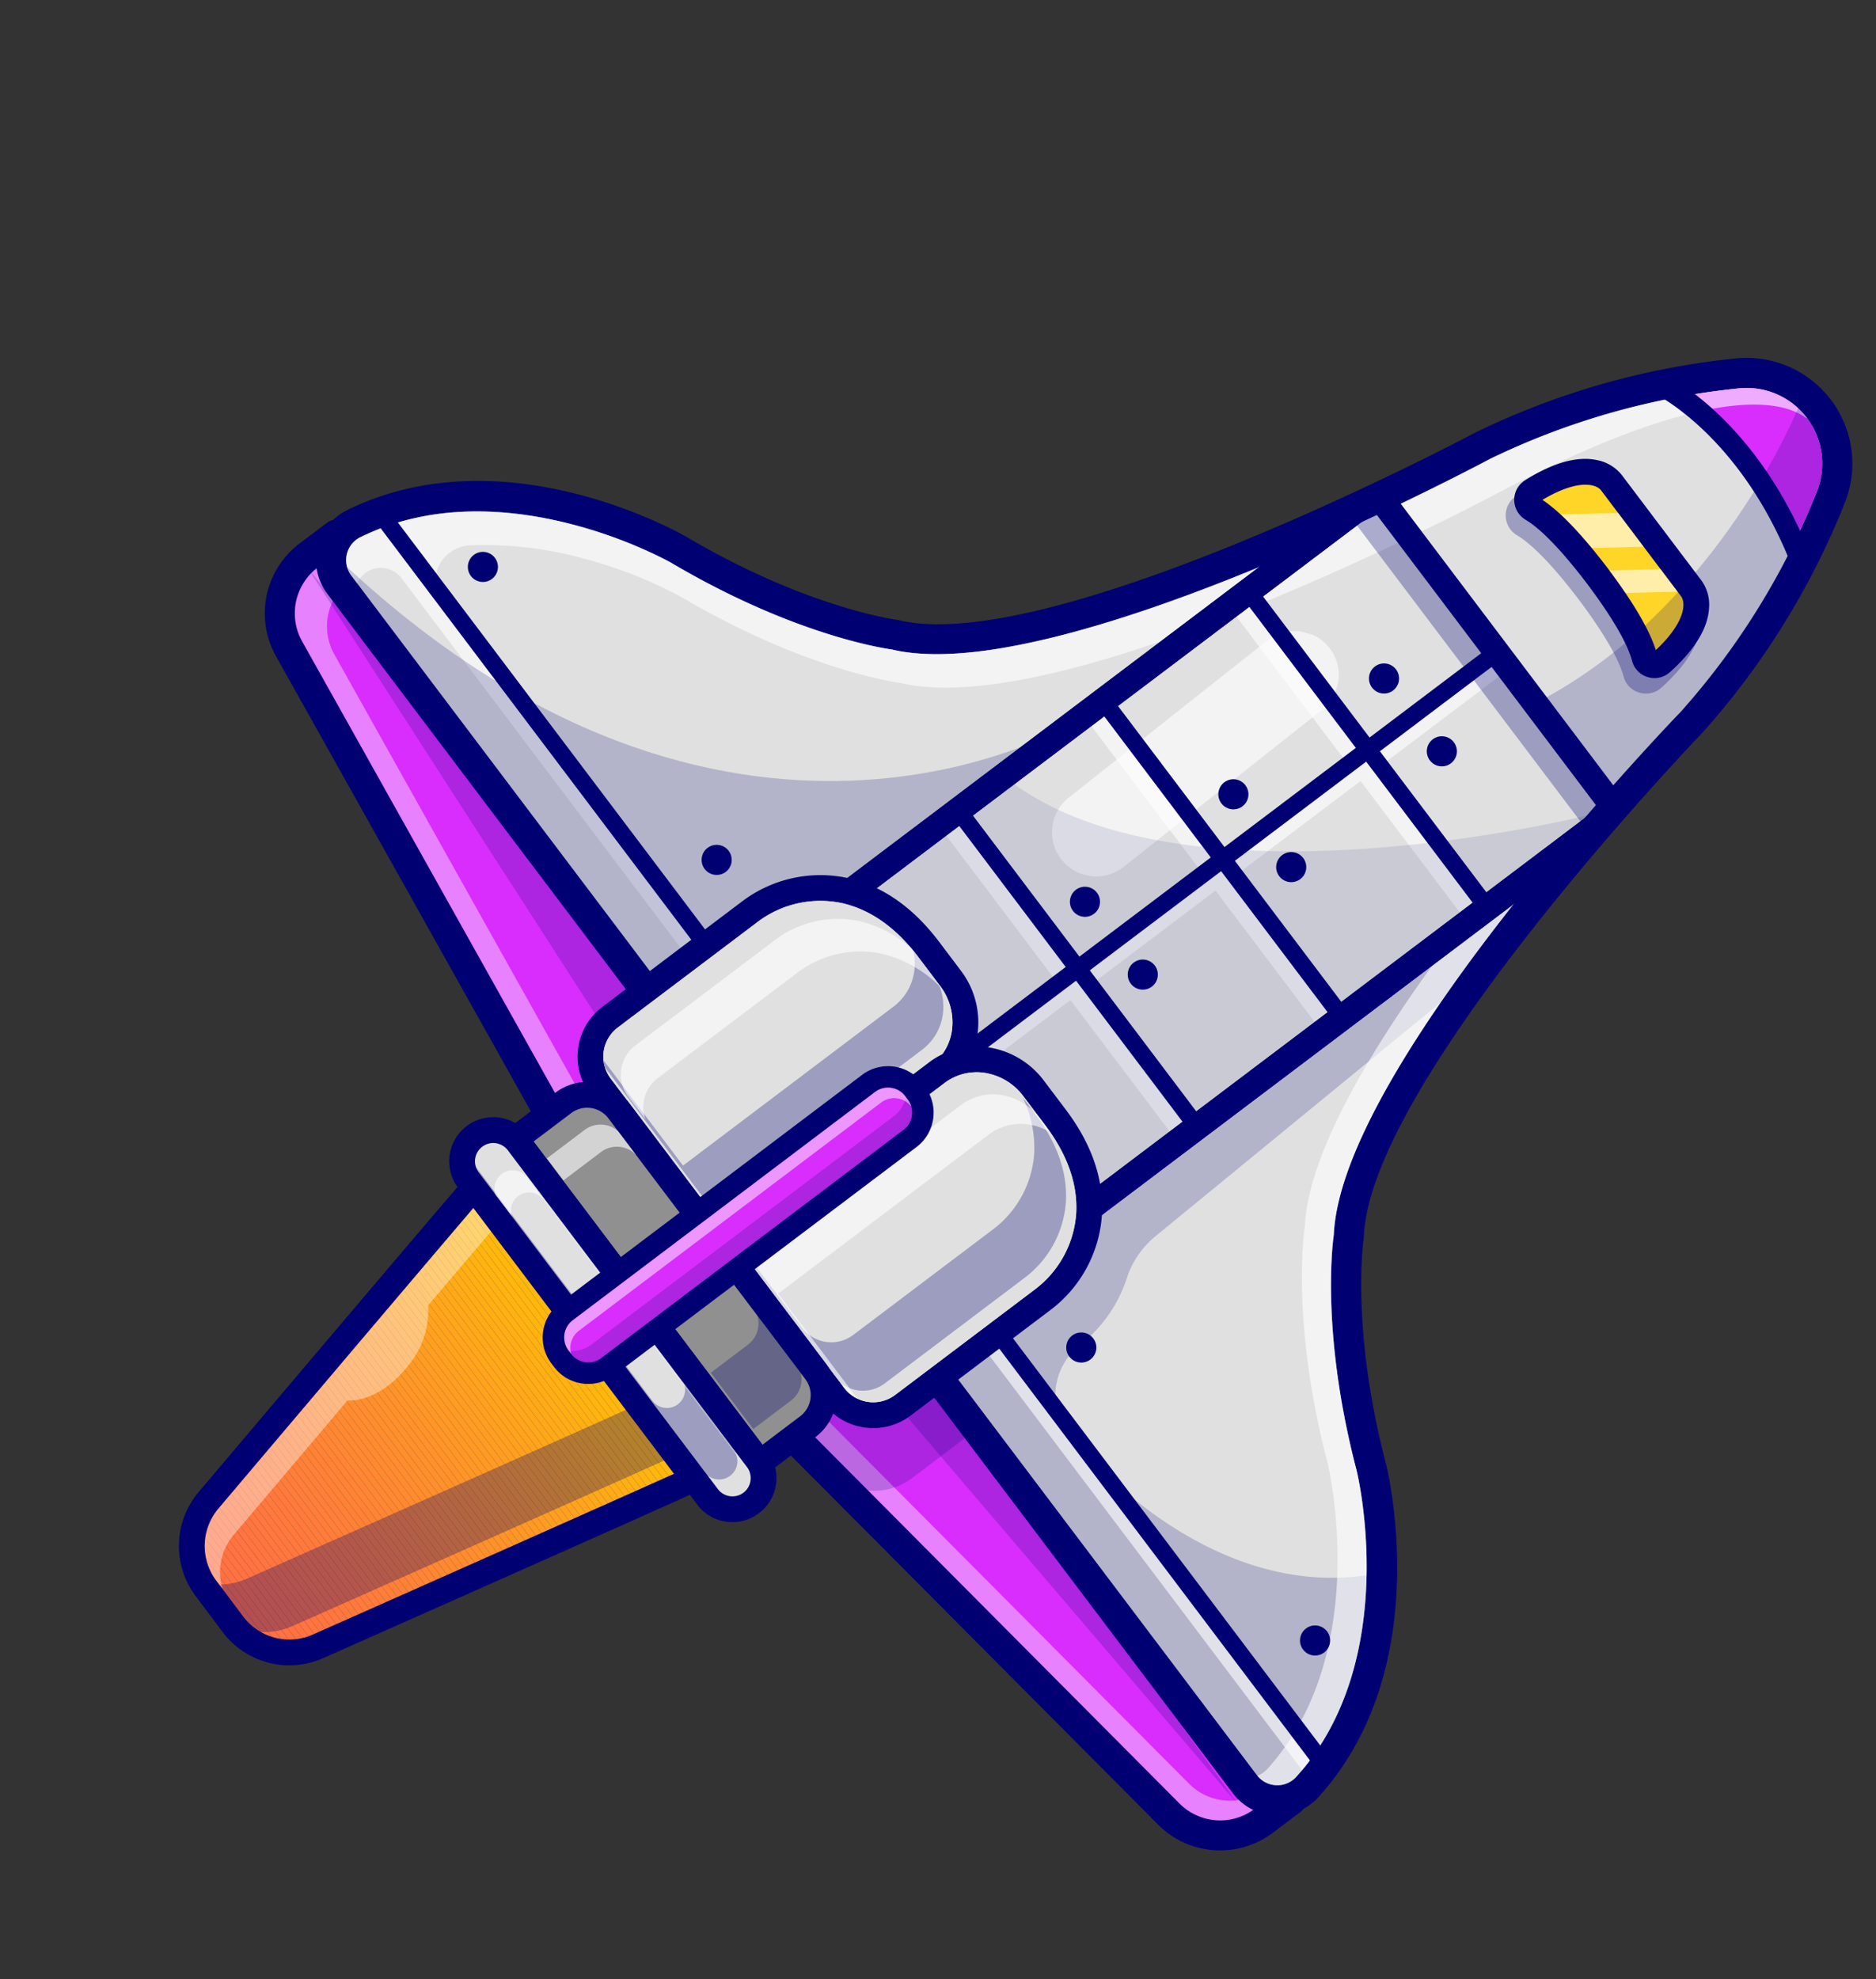 <svg xmlns="http://www.w3.org/2000/svg" xmlns:xlink="http://www.w3.org/1999/xlink" viewBox="0 0 245.609 259.072"><rect x="0" y="0" width="245.609" height="259.072" fill="#333333" stroke="none"/><defs><clipPath id="clip-path"><rect id="Rectangle_654" data-name="Rectangle 654" width="196.516" height="215.555" fill="none"/></clipPath><clipPath id="clip-path-2"><path id="Path_2269" data-name="Path 2269" d="M189.8,1275.357a9.3,9.3,0,0,0,2.666,11.273l4.55,3.574a9.3,9.3,0,0,0,11.584-.079c13.076-10.565,43.9-35.481,44.187-35.851l-19.638-14.753-18.984-15.585c-.291.37-17.2,36.215-24.366,51.421" transform="translate(-188.915 -1223.936)" fill="none"/></clipPath><clipPath id="clip-path-3"><rect id="Rectangle_645" data-name="Rectangle 645" width="196.515" height="215.555" fill="none"/></clipPath><clipPath id="clip-path-4"><rect id="Rectangle_617" data-name="Rectangle 617" width="0.063" height="0.128" fill="none"/></clipPath><clipPath id="clip-path-5"><rect id="Rectangle_618" data-name="Rectangle 618" width="0.037" height="0.073" fill="none"/></clipPath><clipPath id="clip-path-6"><rect id="Rectangle_619" data-name="Rectangle 619" width="57.063" height="67.528" fill="none"/></clipPath><clipPath id="clip-path-7"><rect id="Rectangle_620" data-name="Rectangle 620" width="0.014" height="0.026" fill="none"/></clipPath><clipPath id="clip-path-8"><rect id="Rectangle_621" data-name="Rectangle 621" width="59.481" height="59.537" fill="none"/></clipPath><clipPath id="clip-path-9"><rect id="Rectangle_622" data-name="Rectangle 622" width="66.134" height="75.73" fill="none"/></clipPath><clipPath id="clip-path-10"><rect id="Rectangle_623" data-name="Rectangle 623" width="88.38" height="47.947" fill="none"/></clipPath><clipPath id="clip-path-11"><rect id="Rectangle_624" data-name="Rectangle 624" width="107.424" height="127.464" fill="none"/></clipPath><clipPath id="clip-path-12"><rect id="Rectangle_625" data-name="Rectangle 625" width="55.801" height="44.489" fill="none"/></clipPath><clipPath id="clip-path-13"><rect id="Rectangle_626" data-name="Rectangle 626" width="21.698" height="120.611" fill="none"/></clipPath><clipPath id="clip-path-14"><rect id="Rectangle_627" data-name="Rectangle 627" width="31.29" height="38.095" fill="none"/></clipPath><clipPath id="clip-path-15"><rect id="Rectangle_628" data-name="Rectangle 628" width="71.313" height="72.497" fill="none"/></clipPath><clipPath id="clip-path-16"><rect id="Rectangle_629" data-name="Rectangle 629" width="180.008" height="108.572" fill="none"/></clipPath><clipPath id="clip-path-17"><rect id="Rectangle_630" data-name="Rectangle 630" width="41.403" height="39.441" fill="none"/></clipPath><clipPath id="clip-path-18"><rect id="Rectangle_631" data-name="Rectangle 631" width="0.576" height="0.541" fill="none"/></clipPath><clipPath id="clip-path-19"><rect id="Rectangle_632" data-name="Rectangle 632" width="37.865" height="32.324" fill="none"/></clipPath><clipPath id="clip-path-20"><rect id="Rectangle_633" data-name="Rectangle 633" width="40.864" height="42.651" fill="none"/></clipPath><clipPath id="clip-path-21"><rect id="Rectangle_634" data-name="Rectangle 634" width="33.449" height="43.325" fill="none"/></clipPath><clipPath id="clip-path-22"><rect id="Rectangle_635" data-name="Rectangle 635" width="12.226" height="14.496" fill="none"/></clipPath><clipPath id="clip-path-23"><rect id="Rectangle_636" data-name="Rectangle 636" width="11.129" height="8.427" fill="none"/></clipPath><clipPath id="clip-path-24"><rect id="Rectangle_637" data-name="Rectangle 637" width="43.096" height="31.332" fill="none"/></clipPath><clipPath id="clip-path-25"><rect id="Rectangle_638" data-name="Rectangle 638" width="42.022" height="30.296" fill="none"/></clipPath><clipPath id="clip-path-26"><rect id="Rectangle_639" data-name="Rectangle 639" width="38.806" height="47.712" fill="none"/></clipPath><clipPath id="clip-path-27"><rect id="Rectangle_640" data-name="Rectangle 640" width="36.157" height="44.509" fill="none"/></clipPath><clipPath id="clip-path-28"><rect id="Rectangle_641" data-name="Rectangle 641" width="28.553" height="25.726" fill="none"/></clipPath><clipPath id="clip-path-29"><rect id="Rectangle_642" data-name="Rectangle 642" width="42.816" height="34.12" fill="none"/></clipPath><clipPath id="clip-path-30"><rect id="Rectangle_643" data-name="Rectangle 643" width="98.45" height="47.982" fill="none"/></clipPath><clipPath id="clip-path-31"><rect id="Rectangle_644" data-name="Rectangle 644" width="91.583" height="66.932" fill="none"/></clipPath><clipPath id="clip-path-32"><path id="Path_2343" data-name="Path 2343" d="M1328.9,187.05c2.651.883,6.211,3.047,10.594,6.44,4.368,3.428,7.335,6.352,8.84,8.709,2.878-4.652,2.176-7.034,1.353-7.678a.632.632,0,0,1-.13-.095l-13.417-10.459a.6.6,0,0,1-.123-.1,1.926,1.926,0,0,0-1.185-.337c-1.253,0-3.268.777-5.93,3.522" transform="translate(-1328.899 -183.528)" fill="none"/></clipPath><clipPath id="clip-path-33"><rect id="Rectangle_647" data-name="Rectangle 647" width="27.175" height="11.973" fill="none"/></clipPath><clipPath id="clip-path-34"><rect id="Rectangle_649" data-name="Rectangle 649" width="26.749" height="10.534" fill="none"/></clipPath><clipPath id="clip-path-36"><rect id="Rectangle_650" data-name="Rectangle 650" width="30.381" height="54.873" fill="none"/></clipPath><clipPath id="clip-path-37"><rect id="Rectangle_651" data-name="Rectangle 651" width="55.925" height="47.075" fill="none"/></clipPath><clipPath id="clip-path-38"><rect id="Rectangle_652" data-name="Rectangle 652" width="55.946" height="42.632" fill="none"/></clipPath></defs><g id="Group_295" data-name="Group 295" transform="matrix(0.966, 0.259, -0.259, 0.966, 55.79, 0)"><g id="Group_294" data-name="Group 294" transform="translate(0 0)" clip-path="url(#clip-path)"><g id="Group_188" data-name="Group 188" transform="translate(22.473 145.598)"><g id="Group_187" data-name="Group 187" clip-path="url(#clip-path-2)"><path id="Path_2233" data-name="Path 2233" d="M180.847,1721.15l12.472,9.8H180.847Z" transform="translate(-181.807 -1662.002)" fill="#ff7043"/><path id="Path_2234" data-name="Path 2234" d="M180.847,1712.874l13.726,10.782h-1.253l-12.472-9.8Z" transform="translate(-181.807 -1654.711)" fill="#ff7043"/><path id="Path_2235" data-name="Path 2235" d="M180.847,1704.6l14.979,11.766h-1.253l-13.726-10.781Z" transform="translate(-181.807 -1647.42)" fill="#ff7043"/><path id="Path_2236" data-name="Path 2236" d="M180.847,1696.324l16.232,12.75h-1.253l-14.979-11.766Z" transform="translate(-181.807 -1640.129)" fill="#ff7043"/><path id="Path_2237" data-name="Path 2237" d="M180.847,1688.048l17.485,13.735h-1.253l-16.232-12.75Z" transform="translate(-181.807 -1632.838)" fill="#ff7142"/><path id="Path_2238" data-name="Path 2238" d="M180.847,1679.773l18.738,14.719h-1.253l-17.485-13.735Z" transform="translate(-181.807 -1625.547)" fill="#ff7142"/><path id="Path_2239" data-name="Path 2239" d="M180.847,1671.5l19.992,15.7h-1.253l-18.738-14.719Z" transform="translate(-181.807 -1618.256)" fill="#ff7242"/><path id="Path_2240" data-name="Path 2240" d="M180.847,1663.222l21.245,16.688h-1.253l-19.992-15.7Z" transform="translate(-181.807 -1610.965)" fill="#ff7242"/><path id="Path_2241" data-name="Path 2241" d="M180.847,1654.947l22.5,17.672h-1.253l-21.245-16.688Z" transform="translate(-181.807 -1603.674)" fill="#ff7241"/><path id="Path_2242" data-name="Path 2242" d="M180.847,1646.671l23.751,18.657h-1.253l-22.5-17.673Z" transform="translate(-181.807 -1596.383)" fill="#ff7341"/><path id="Path_2243" data-name="Path 2243" d="M180.847,1638.4l25,19.641H204.6l-23.751-18.657Z" transform="translate(-181.807 -1589.092)" fill="#ff7440"/><path id="Path_2244" data-name="Path 2244" d="M180.847,1630.12l26.258,20.626h-1.253l-25-19.641Z" transform="translate(-181.807 -1581.801)" fill="#ff7440"/><path id="Path_2245" data-name="Path 2245" d="M180.847,1621.845l27.511,21.61H207.1l-26.258-20.626Z" transform="translate(-181.807 -1574.51)" fill="#ff7540"/><path id="Path_2246" data-name="Path 2246" d="M180.847,1613.57l28.764,22.595h-1.253l-27.511-21.61Z" transform="translate(-181.807 -1567.219)" fill="#ff753f"/><path id="Path_2247" data-name="Path 2247" d="M180.847,1605.294l30.018,23.579h-1.253l-28.764-22.595Z" transform="translate(-181.807 -1559.928)" fill="#ff763f"/><path id="Path_2248" data-name="Path 2248" d="M180.847,1597.019l31.271,24.564h-1.253L180.847,1598Z" transform="translate(-181.807 -1552.637)" fill="#ff773e"/><path id="Path_2249" data-name="Path 2249" d="M180.847,1588.744l32.524,25.548h-1.253l-31.271-24.564Z" transform="translate(-181.807 -1545.346)" fill="#ff773e"/><path id="Path_2250" data-name="Path 2250" d="M180.847,1580.468,214.624,1607h-1.253l-32.524-25.548Z" transform="translate(-181.807 -1538.056)" fill="#ff783d"/><path id="Path_2251" data-name="Path 2251" d="M180.847,1572.193l35.03,27.517h-1.253l-33.777-26.532Z" transform="translate(-181.807 -1530.765)" fill="#ff793d"/><path id="Path_2252" data-name="Path 2252" d="M180.847,1563.917l36.284,28.5h-1.253l-35.03-27.517Z" transform="translate(-181.807 -1523.474)" fill="#ff793c"/><path id="Path_2253" data-name="Path 2253" d="M180.847,1555.642l37.188,29.212-.215.274h-.689l-36.284-28.5Z" transform="translate(-181.807 -1516.183)" fill="#ff7a3b"/><path id="Path_2254" data-name="Path 2254" d="M180.847,1547.367l37.666,29.587-.478.609-37.188-29.212Z" transform="translate(-181.807 -1508.892)" fill="#ff7b3b"/><path id="Path_2255" data-name="Path 2255" d="M180.847,1539.091l38.144,29.963-.478.609-37.666-29.587Z" transform="translate(-181.807 -1501.601)" fill="#ff7c3a"/><path id="Path_2256" data-name="Path 2256" d="M180.847,1530.816l38.623,30.339-.478.609L180.847,1531.8Z" transform="translate(-181.807 -1494.31)" fill="#ff7d3a"/><path id="Path_2257" data-name="Path 2257" d="M180.847,1522.541l39.1,30.714-.478.609-38.623-30.339Z" transform="translate(-181.807 -1487.019)" fill="#ff7e39"/><path id="Path_2258" data-name="Path 2258" d="M180.847,1514.265l39.579,31.09-.478.609-39.1-30.714Z" transform="translate(-181.807 -1479.728)" fill="#ff7e38"/><path id="Path_2259" data-name="Path 2259" d="M180.847,1505.99l40.057,31.465-.478.609-39.579-31.09Z" transform="translate(-181.807 -1472.437)" fill="#ff7f38"/><path id="Path_2260" data-name="Path 2260" d="M180.847,1497.714l40.535,31.841-.478.609L180.847,1498.7Z" transform="translate(-181.807 -1465.146)" fill="#ff8037"/><path id="Path_2261" data-name="Path 2261" d="M180.847,1489.439l41.014,32.217-.478.609-40.535-31.841Z" transform="translate(-181.807 -1457.855)" fill="#ff8136"/><path id="Path_2262" data-name="Path 2262" d="M180.847,1481.164l41.492,32.592-.478.609-41.014-32.217Z" transform="translate(-181.807 -1450.564)" fill="#ff8236"/><path id="Path_2263" data-name="Path 2263" d="M180.847,1475.259l.3-.383,41.669,32.731-.478.609-41.492-32.592Z" transform="translate(-181.807 -1445.025)" fill="#ff8335"/><rect id="Rectangle_570" data-name="Rectangle 570" width="0.774" height="52.987" transform="translate(-0.659 29.852) rotate(-51.852)" fill="#ff8434"/><rect id="Rectangle_571" data-name="Rectangle 571" width="0.774" height="52.987" transform="translate(-0.181 29.243) rotate(-51.852)" fill="#ff8534"/><rect id="Rectangle_572" data-name="Rectangle 572" width="0.774" height="52.987" transform="translate(0.297 28.635) rotate(-51.852)" fill="#ff8633"/><rect id="Rectangle_573" data-name="Rectangle 573" width="0.774" height="52.987" transform="translate(0.775 28.026) rotate(-51.852)" fill="#ff8732"/><rect id="Rectangle_574" data-name="Rectangle 574" width="0.774" height="52.987" transform="translate(1.254 27.417) rotate(-51.852)" fill="#ff8831"/><rect id="Rectangle_575" data-name="Rectangle 575" width="0.774" height="52.987" transform="translate(1.732 26.808) rotate(-51.852)" fill="#ff8931"/><rect id="Rectangle_576" data-name="Rectangle 576" width="0.774" height="52.987" transform="translate(2.21 26.199) rotate(-51.852)" fill="#ff8a30"/><rect id="Rectangle_577" data-name="Rectangle 577" width="0.774" height="52.987" transform="translate(2.688 25.591) rotate(-51.852)" fill="#ff8b2f"/><rect id="Rectangle_578" data-name="Rectangle 578" width="0.774" height="52.987" transform="translate(3.166 24.982) rotate(-51.852)" fill="#ff8c2e"/><rect id="Rectangle_579" data-name="Rectangle 579" width="0.774" height="52.987" transform="translate(3.645 24.373) rotate(-51.852)" fill="#ff8d2e"/><rect id="Rectangle_580" data-name="Rectangle 580" width="0.774" height="52.987" transform="translate(4.123 23.764) rotate(-51.852)" fill="#ff8e2d"/><rect id="Rectangle_581" data-name="Rectangle 581" width="0.774" height="52.987" transform="translate(4.601 23.155) rotate(-51.852)" fill="#ff8f2c"/><rect id="Rectangle_582" data-name="Rectangle 582" width="0.774" height="52.987" transform="translate(5.079 22.547) rotate(-51.852)" fill="#ff902b"/><rect id="Rectangle_583" data-name="Rectangle 583" width="0.774" height="52.987" transform="translate(5.557 21.938) rotate(-51.852)" fill="#ff912a"/><rect id="Rectangle_584" data-name="Rectangle 584" width="0.774" height="52.987" transform="translate(6.036 21.329) rotate(-51.852)" fill="#ff922a"/><rect id="Rectangle_585" data-name="Rectangle 585" width="0.774" height="52.987" transform="translate(6.514 20.72) rotate(-51.852)" fill="#ff9329"/><rect id="Rectangle_586" data-name="Rectangle 586" width="0.774" height="52.987" transform="translate(6.992 20.112) rotate(-51.852)" fill="#ff9528"/><rect id="Rectangle_587" data-name="Rectangle 587" width="0.774" height="52.987" transform="translate(7.47 19.503) rotate(-51.852)" fill="#ff9627"/><rect id="Rectangle_588" data-name="Rectangle 588" width="0.774" height="52.987" transform="translate(7.949 18.894) rotate(-51.852)" fill="#ff9726"/><rect id="Rectangle_589" data-name="Rectangle 589" width="0.774" height="52.987" transform="translate(8.427 18.285) rotate(-51.852)" fill="#ff9825"/><rect id="Rectangle_590" data-name="Rectangle 590" width="0.774" height="52.987" transform="translate(8.905 17.676) rotate(-51.852)" fill="#ff9924"/><rect id="Rectangle_591" data-name="Rectangle 591" width="0.774" height="52.987" transform="translate(9.383 17.068) rotate(-51.852)" fill="#ff9a24"/><rect id="Rectangle_592" data-name="Rectangle 592" width="0.774" height="52.987" transform="translate(9.861 16.459) rotate(-51.852)" fill="#ff9c23"/><rect id="Rectangle_593" data-name="Rectangle 593" width="0.774" height="52.987" transform="translate(10.34 15.85) rotate(-51.852)" fill="#ff9d22"/><rect id="Rectangle_594" data-name="Rectangle 594" width="0.774" height="52.987" transform="translate(10.818 15.241) rotate(-51.852)" fill="#ff9e21"/><rect id="Rectangle_595" data-name="Rectangle 595" width="0.774" height="52.987" transform="translate(11.296 14.632) rotate(-51.852)" fill="#ff9f20"/><rect id="Rectangle_596" data-name="Rectangle 596" width="0.774" height="52.987" transform="translate(11.774 14.024) rotate(-51.852)" fill="#ffa11f"/><rect id="Rectangle_597" data-name="Rectangle 597" width="0.774" height="52.987" transform="translate(12.252 13.415) rotate(-51.852)" fill="#ffa21e"/><rect id="Rectangle_598" data-name="Rectangle 598" width="0.774" height="52.987" transform="translate(12.731 12.806) rotate(-51.852)" fill="#ffa31d"/><rect id="Rectangle_599" data-name="Rectangle 599" width="0.774" height="52.987" transform="translate(13.209 12.197) rotate(-51.852)" fill="#ffa41c"/><rect id="Rectangle_600" data-name="Rectangle 600" width="0.774" height="52.987" transform="translate(13.687 11.588) rotate(-51.852)" fill="#ffa61b"/><rect id="Rectangle_601" data-name="Rectangle 601" width="0.774" height="52.987" transform="translate(14.165 10.98) rotate(-51.852)" fill="#ffa71a"/><rect id="Rectangle_602" data-name="Rectangle 602" width="0.774" height="52.987" transform="translate(14.644 10.371) rotate(-51.852)" fill="#ffa819"/><rect id="Rectangle_603" data-name="Rectangle 603" width="0.774" height="52.987" transform="translate(15.122 9.762) rotate(-51.852)" fill="#ffa918"/><rect id="Rectangle_604" data-name="Rectangle 604" width="0.774" height="52.987" transform="translate(15.6 9.153) rotate(-51.851)" fill="#ffab17"/><rect id="Rectangle_605" data-name="Rectangle 605" width="0.774" height="52.987" transform="translate(16.078 8.544) rotate(-51.852)" fill="#ffac16"/><rect id="Rectangle_606" data-name="Rectangle 606" width="0.774" height="52.987" transform="translate(16.556 7.936) rotate(-51.852)" fill="#ffad15"/><rect id="Rectangle_607" data-name="Rectangle 607" width="0.774" height="52.987" transform="translate(17.035 7.327) rotate(-51.852)" fill="#ffaf14"/><rect id="Rectangle_608" data-name="Rectangle 608" width="0.774" height="52.987" transform="translate(17.513 6.718) rotate(-51.852)" fill="#ffb013"/><rect id="Rectangle_609" data-name="Rectangle 609" width="0.774" height="52.987" transform="translate(17.991 6.109) rotate(-51.852)" fill="#ffb112"/><rect id="Rectangle_610" data-name="Rectangle 610" width="0.774" height="52.987" transform="translate(18.469 5.501) rotate(-51.852)" fill="#ffb311"/><rect id="Rectangle_611" data-name="Rectangle 611" width="0.774" height="52.987" transform="translate(18.947 4.892) rotate(-51.852)" fill="#ffb410"/><rect id="Rectangle_612" data-name="Rectangle 612" width="0.774" height="52.987" transform="translate(19.426 4.283) rotate(-51.852)" fill="#ffb60f"/><rect id="Rectangle_613" data-name="Rectangle 613" width="0.774" height="52.987" transform="translate(19.904 3.674) rotate(-51.852)" fill="#ffb70e"/><rect id="Rectangle_614" data-name="Rectangle 614" width="0.774" height="52.987" transform="translate(20.382 3.065) rotate(-51.852)" fill="#ffb80d"/><rect id="Rectangle_615" data-name="Rectangle 615" width="0.774" height="52.987" transform="translate(20.86 2.457) rotate(-51.852)" fill="#ffba0c"/><rect id="Rectangle_616" data-name="Rectangle 616" width="0.774" height="52.987" transform="translate(21.338 1.848) rotate(-51.852)" fill="#ffbb0b"/><path id="Path_2264" data-name="Path 2264" d="M372.315,1229.837l.478-.609,41.58,32.662v.183l-.389.5Z" transform="translate(-350.498 -1228.599)" fill="#ffbd0a"/><path id="Path_2265" data-name="Path 2265" d="M376.335,1224.72l.478-.609,41.1,32.286v.984Z" transform="translate(-354.04 -1224.09)" fill="#ffbe09"/><path id="Path_2266" data-name="Path 2266" d="M380.355,1223.956l.016-.021h1.21l39.875,31.323v.984Z" transform="translate(-357.582 -1223.935)" fill="#ffc008"/><path id="Path_2267" data-name="Path 2267" d="M391.92,1223.935l38.622,30.338v.984l-39.875-31.323Z" transform="translate(-366.667 -1223.935)" fill="#ffc107"/><path id="Path_2268" data-name="Path 2268" d="M439.824,1254.273,401.2,1223.935h38.622Z" transform="translate(-375.948 -1223.935)" fill="#ffc107"/></g></g><g id="Group_274" data-name="Group 274" transform="translate(0 0)"><g id="Group_273" data-name="Group 273" clip-path="url(#clip-path-3)"><path id="Path_2270" data-name="Path 2270" d="M190.176,1276.12a10.958,10.958,0,0,1-6.786-2.361l-4.551-3.575a10.929,10.929,0,0,1-3.15-13.319c24.124-51.183,24.379-51.507,24.564-51.744l1.065-1.357,20.29,16.657,20.987,15.766-1.064,1.356c-.186.237-.441.562-44.454,36.122a10.959,10.959,0,0,1-6.9,2.455m11.978-67.3c-2.661,5.53-11.052,23.265-23.411,49.487a7.571,7.571,0,0,0,2.182,9.226l4.551,3.575a7.571,7.571,0,0,0,9.48-.065c22.548-18.218,37.792-30.571,42.534-34.466l-17.995-13.52Z" transform="translate(-153.855 -1060.564)" fill="#000072"/><g id="Group_191" data-name="Group 191" transform="translate(47.493 145.923)" opacity="0.3"><g id="Group_190" data-name="Group 190"><g id="Group_189" data-name="Group 189" clip-path="url(#clip-path-4)"><path id="Path_2271" data-name="Path 2271" d="M399.242,1226.792l.063-.128-.063.128" transform="translate(-399.242 -1226.664)" fill="#000072"/></g></g></g><g id="Group_194" data-name="Group 194" transform="translate(47.608 145.748)" opacity="0.3"><g id="Group_193" data-name="Group 193"><g id="Group_192" data-name="Group 192" clip-path="url(#clip-path-5)"><path id="Path_2272" data-name="Path 2272" d="M400.206,1225.268l.037-.073-.037.073" transform="translate(-400.206 -1225.195)" fill="#000072"/></g></g></g><g id="Group_197" data-name="Group 197" transform="translate(25.342 146.095)" opacity="0.3"><g id="Group_196" data-name="Group 196"><g id="Group_195" data-name="Group 195" clip-path="url(#clip-path-6)"><path id="Path_2273" data-name="Path 2273" d="M218.514,1294.063a9.288,9.288,0,0,0,7.389-1.933c13.076-10.565,43.9-35.481,44.187-35.851l-19.638-14.753-15.594-12.8q.176-.363.3-.612c-.186.377-.466.955-.833,1.718l8.8,7.222L262.76,1251.8c-.291.37-31.111,25.286-44.187,35.851a9.27,9.27,0,0,1-5.545,2.053c.218.209.444.41.686.6l4.55,3.574a9.263,9.263,0,0,0,3.718,1.757,9.286,9.286,0,0,1-3.468-1.577" transform="translate(-213.028 -1228.112)" fill="#000072"/></g></g></g><g id="Group_200" data-name="Group 200" transform="translate(47.685 145.646)" opacity="0.3"><g id="Group_199" data-name="Group 199"><g id="Group_198" data-name="Group 198" clip-path="url(#clip-path-7)"><path id="Path_2274" data-name="Path 2274" d="M400.851,1224.363l.014-.026-.014.026" transform="translate(-400.851 -1224.337)" fill="#000072"/></g></g></g><g id="Group_203" data-name="Group 203" transform="translate(24.153 148.252)" opacity="0.4"><g id="Group_202" data-name="Group 202"><g id="Group_201" data-name="Group 201" clip-path="url(#clip-path-8)"><path id="Path_2275" data-name="Path 2275" d="M244.525,1260.48l-17.34-14.236c-1.167,2.424-3.435,7.2-6.656,14-2.181,4.607-4.8,10.151-7.811,16.525-2.683,5.683-5.674,12.023-8.945,18.964a7.571,7.571,0,0,0,2.182,9.226l1.049.824a7.566,7.566,0,0,1-.408-7.247c3.63-7.7,6.914-14.663,9.814-20.805,2.467-.537,5.052-2.989,6.5-6.491a11.251,11.251,0,0,0,.473-8.27c3.2-6.762,5.457-11.507,6.62-13.922l17.34,14.236,14.738,11.073.434-.356Z" transform="translate(-203.039 -1246.244)" fill="#fff"/></g></g></g><path id="Path_2276" data-name="Path 2276" d="M21.227,593.992l-2.792,3.581a9.448,9.448,0,0,0,.685,12.4l63.832,65.5,16.18-20.755Z" transform="translate(-14.483 -523.331)" fill="#d82dfc"/><path id="Path_2277" data-name="Path 2277" d="M68.469,662.859a1.968,1.968,0,0,1-1.41-.595l-63.832-65.5A11.46,11.46,0,0,1,2.4,581.775l2.792-3.581a1.969,1.969,0,0,1,2.764-.343l77.9,60.729a1.969,1.969,0,0,1,.342,2.764L70.022,662.1a1.968,1.968,0,0,1-1.445.756c-.036,0-.073,0-.109,0M7.087,582.169,5.506,584.2a7.506,7.506,0,0,0,.542,9.817L68.3,657.9l13.581-17.422Z" transform="translate(0 -508.744)" fill="#000072"/><g id="Group_206" data-name="Group 206" transform="translate(3.934 73.424)" opacity="0.4"><g id="Group_205" data-name="Group 205"><g id="Group_204" data-name="Group 204" clip-path="url(#clip-path-9)"><path id="Path_2278" data-name="Path 2278" d="M39.685,629.615a7.508,7.508,0,0,1-.542-9.817l.144-.185-3.066-2.39-1.582,2.029a7.507,7.507,0,0,0,.542,9.817l62.257,63.885,1.765-2.264Z" transform="translate(-33.069 -617.223)" fill="#fff"/></g></g></g><path id="Path_2279" data-name="Path 2279" d="M735.67,1216.69l-2.792,3.582a9.448,9.448,0,0,1-12.194,2.362l-79.1-45.917,16.18-20.756Z" transform="translate(-565.264 -1018.449)" fill="#d82dfc"/><path id="Path_2280" data-name="Path 2280" d="M710.816,1211.282a11.338,11.338,0,0,1-5.7-1.532l-79.1-45.917a1.969,1.969,0,0,1-.565-2.914l16.18-20.756a1.969,1.969,0,0,1,2.764-.343l77.9,60.73a1.969,1.969,0,0,1,.342,2.764l-2.792,3.582a11.444,11.444,0,0,1-9.031,4.386m-80.873-49.722,77.145,44.784a7.509,7.509,0,0,0,9.652-1.869l1.581-2.028-74.8-58.308Z" transform="translate(-550.679 -1003.862)" fill="#000072"/><g id="Group_209" data-name="Group 209" transform="translate(79.264 155.539)" opacity="0.4"><g id="Group_208" data-name="Group 208"><g id="Group_207" data-name="Group 207" clip-path="url(#clip-path-10)"><path id="Path_2281" data-name="Path 2281" d="M753.66,1349.758a7.5,7.5,0,0,1-9.653,1.87L667.992,1307.5l-1.683,2.159,77.145,44.784a7.5,7.5,0,0,0,9.653-1.87l1.581-2.028-1.021-.8Z" transform="translate(-666.309 -1307.5)" fill="#fff"/></g></g></g><path id="Path_2282" data-name="Path 2282" d="M214.238,212.379a5.325,5.325,0,0,0,8.01-1.776c10.046-19.591-2.761-42.585-2.761-42.585-9.387-16.46-10.678-28.436-10.678-28.436-4.8-21.109,25.957-76.67,25.957-76.67a99.624,99.624,0,0,0,9.94-33.093,11.872,11.872,0,0,0-16.025-12.492,99.626,99.626,0,0,0-29.667,17.715S152.638,78.425,131,78.925c0,0-11.929,1.671-30.182-3.415,0,0-25.424-6.808-41.971,7.715a5.325,5.325,0,0,0,.233,8.2Z" transform="translate(-50.245 -14.566)" fill="#e0e0e0"/><path id="Path_2283" data-name="Path 2283" d="M202.913,200.906a7.261,7.261,0,0,1-4.471-1.541L43.28,78.411a7.294,7.294,0,0,1-.321-11.234c17.142-15.044,42.7-8.426,43.78-8.137,17.6,4.9,29.286,3.382,29.4,3.367a1.957,1.957,0,0,1,.225-.018c20.645-.477,66.26-42.923,66.718-43.352l.057-.051A101.019,101.019,0,0,1,213.4.919a13.841,13.841,0,0,1,18.681,14.563A101.026,101.026,0,0,1,221.94,49.231l-.036.068c-.3.549-30.336,55.143-25.759,75.281a2,2,0,0,1,.038.225c.012.114,1.39,11.82,10.43,27.671.554.994,13.209,24.165,2.8,44.459a7.311,7.311,0,0,1-6.5,3.971m-2.05-4.647a3.356,3.356,0,0,0,5.047-1.121c9.435-18.4-2.607-40.508-2.729-40.73-9.086-15.93-10.734-27.686-10.9-29.063-4.764-21.568,24.645-75.181,26.159-77.92a97.093,97.093,0,0,0,9.726-32.4A9.9,9.9,0,0,0,214.8,4.6a97.083,97.083,0,0,0-29.05,17.339c-2.287,2.136-47.1,43.739-69.18,44.383-1.376.174-13.179,1.445-30.865-3.484-.224-.059-24.6-6.342-40.143,7.3A3.356,3.356,0,0,0,45.7,75.3Z" transform="translate(-35.659 0.001)" fill="#000072"/><g id="Group_212" data-name="Group 212" transform="translate(66.434 72.119)" opacity="0.2"><g id="Group_211" data-name="Group 211"><g id="Group_210" data-name="Group 210" clip-path="url(#clip-path-11)"><path id="Path_2284" data-name="Path 2284" d="M662.275,729.268c4.855-9.468,4.023-19.918,2.054-27.863-15.722,6.775-32.8-1.019-42.084-7.375a8.437,8.437,0,0,1-2.337-11.458c.112-.179.223-.358.351-.531a18.222,18.222,0,0,0,3.675-9.938,11.916,11.916,0,0,1,2.222-6.422l28.127-39.206c2.166-6.1,4.69-12.238,7.216-17.939l.656-2.289-44.215,57.758-.1,1.766a25.166,25.166,0,0,0-5.055-5.171l-3.7-2.885a11.2,11.2,0,0,0-8.847-2.274,10.886,10.886,0,0,0-1.109.267,10.878,10.878,0,0,0-.011-1.14,11.2,11.2,0,0,0-4.365-8.025l-3.7-2.885c-4.454-3.472-9.066-5.137-13.7-4.945a16.993,16.993,0,0,0-12.656,6.67l-6.244,8.01,25.063,19.537L568.346,692.4l25.307,14.691c.008-.064.019-.127.025-.191a8.045,8.045,0,0,0,3.467.774,8.319,8.319,0,0,0,.988-.063,8.081,8.081,0,0,0,5.416-3.073l6.547-8.4,49.85,37.576a12.206,12.206,0,0,0,1.939-1.767l-1.387-1.081a3.347,3.347,0,0,0,1.777-1.6" transform="translate(-558.457 -606.248)" fill="#000072"/></g></g></g><g id="Group_215" data-name="Group 215" transform="translate(115.865 149.601)" opacity="0.6"><g id="Group_214" data-name="Group 214"><g id="Group_213" data-name="Group 213" clip-path="url(#clip-path-12)"><path id="Path_2285" data-name="Path 2285" d="M1029.787,1299.922l-53.983-42.1a1.125,1.125,0,0,0-1.384,1.774l54.464,42.477q.5-1.068.9-2.148" transform="translate(-973.986 -1257.582)" fill="#fff"/></g></g></g><g id="Group_218" data-name="Group 218" transform="translate(152.161 76.357)" opacity="0.6"><g id="Group_217" data-name="Group 217"><g id="Group_216" data-name="Group 216" clip-path="url(#clip-path-13)"><path id="Path_2286" data-name="Path 2286" d="M1279.625,690.874c.167,1.377,1.815,13.133,10.9,29.063.123.222,12.165,22.33,2.73,40.729a3.353,3.353,0,0,1-1.007,1.177,3.349,3.349,0,0,0,4.946-1.191c9.435-18.4-2.607-40.508-2.73-40.73-9.085-15.93-10.733-27.686-10.9-29.063-2.526-11.439,4.56-31.893,12-48.99L1287.49,651.9c-5.648,14.522-9.911,29.7-7.865,38.972" transform="translate(-1279.104 -641.87)" fill="#fff"/></g></g></g><g id="Group_221" data-name="Group 221" transform="translate(107.151 50.191)" opacity="0.6"><g id="Group_220" data-name="Group 220"><g id="Group_219" data-name="Group 219" clip-path="url(#clip-path-14)"><path id="Path_2287" data-name="Path 2287" d="M903.073,458.872h0a5.785,5.785,0,0,1-1.191-8.095L921.6,424.253a5.785,5.785,0,1,1,9.286,6.9l-19.718,26.524a5.786,5.786,0,0,1-8.095,1.191" transform="translate(-900.739 -421.919)" fill="#fff"/></g></g></g><g id="Group_224" data-name="Group 224" transform="translate(93.643 46.77)" opacity="0.6"><g id="Group_223" data-name="Group 223"><g id="Group_222" data-name="Group 222" clip-path="url(#clip-path-15)"><path id="Path_2288" data-name="Path 2288" d="M858.065,426.11l-18.516-14.434,13.02-16.7a1.125,1.125,0,0,0-1.775-1.384l-13.02,16.7L818.26,395.081a1.125,1.125,0,1,0-1.384,1.775l19.514,15.212-13.245,16.991-19.514-15.212a1.125,1.125,0,0,0-1.384,1.775l19.514,15.212-13.244,16.99L789,432.611a1.125,1.125,0,0,0-1.384,1.775L807.134,449.6l-10.091,12.945a1.125,1.125,0,1,0,1.775,1.384l10.091-12.945,18.516,14.434a1.125,1.125,0,0,0,1.384-1.775l-18.516-14.434,13.245-16.99,18.516,14.434a1.125,1.125,0,1,0,1.384-1.775l-18.516-14.434,13.245-16.99,18.516,14.434a1.125,1.125,0,1,0,1.384-1.775" transform="translate(-787.186 -393.157)" fill="#fff"/></g></g></g><path id="Path_2289" data-name="Path 2289" d="M1469.814,51.37q.685-3.545,1.115-7.151A9.9,9.9,0,0,0,1457.56,33.8q-3.321,1.263-6.523,2.76c5.028,2.171,13.07,6.665,18.777,14.812" transform="translate(-1278.423 -29.196)" fill="#d82dfc"/><g id="Group_227" data-name="Group 227" transform="translate(8.753 3.943)" opacity="0.6"><g id="Group_226" data-name="Group 226"><g id="Group_225" data-name="Group 225" clip-path="url(#clip-path-16)"><path id="Path_2290" data-name="Path 2290" d="M253.592,35.239a9.845,9.845,0,0,0-9.625-1.44,97.076,97.076,0,0,0-29.05,17.34c-2.292,2.142-47.1,43.739-69.18,44.383-1.376.173-13.179,1.444-30.865-3.484a58.762,58.762,0,0,0-13.618-1.5c-7.3.026-16.3,1.425-23.843,6.7h0c-.629.44-1.246.912-1.853,1.408h0c-.24.2-.483.386-.72.588a3.474,3.474,0,0,0-1.168,1.858,3.354,3.354,0,0,0,1.2,3.4l1.017.793a3.348,3.348,0,0,1,1.1-2.031,3.392,3.392,0,0,1,4.321-.124l49.173,38.333a1.125,1.125,0,0,0,1.384-1.775L87.394,105.027a4.8,4.8,0,0,1,1.423-8.352,48.33,48.33,0,0,1,14.7-2.2,58.756,58.756,0,0,1,13.618,1.5c17.686,4.928,29.489,3.657,30.865,3.484,22.077-.644,66.888-42.242,69.18-44.383,28.237-26.164,36.138-19.441,36.41-19.83" transform="translate(-73.584 -33.14)" fill="#fff"/></g></g></g><line id="Line_28" data-name="Line 28" x1="52.307" y2="67.1" transform="translate(82.786 32.669)" fill="#fff3e0"/><path id="Path_2291" data-name="Path 2291" d="M683.414,330.912a1.688,1.688,0,0,1-1.33-2.726l52.307-67.1a1.688,1.688,0,0,1,2.663,2.076l-52.307,67.1a1.685,1.685,0,0,1-1.332.65" transform="translate(-600.63 -229.455)" fill="#000072"/><line id="Line_29" data-name="Line 29" x1="52.307" y2="67.1" transform="translate(123.728 64.586)" fill="#fff3e0"/><path id="Path_2292" data-name="Path 2292" d="M1027.589,599.2a1.688,1.688,0,0,1-1.33-2.726l52.307-67.1a1.688,1.688,0,0,1,2.663,2.076l-52.307,67.1a1.685,1.685,0,0,1-1.332.65" transform="translate(-903.862 -465.831)" fill="#000072"/><line id="Line_30" data-name="Line 30" x1="52.307" y2="67.1" transform="translate(82.786 32.669)" fill="#fff3e0"/><path id="Path_2293" data-name="Path 2293" d="M683.414,330.912a1.688,1.688,0,0,1-1.33-2.726l52.307-67.1a1.688,1.688,0,0,1,2.663,2.076l-52.307,67.1a1.685,1.685,0,0,1-1.332.65" transform="translate(-600.63 -229.455)" fill="#000072"/><line id="Line_31" data-name="Line 31" x1="52.307" y2="67.1" transform="translate(123.728 64.586)" fill="#fff3e0"/><path id="Path_2294" data-name="Path 2294" d="M1027.589,599.2a1.688,1.688,0,0,1-1.33-2.726l52.307-67.1a1.688,1.688,0,0,1,2.663,2.076l-52.307,67.1a1.685,1.685,0,0,1-1.332.65" transform="translate(-903.862 -465.831)" fill="#000072"/><path id="Path_2295" data-name="Path 2295" d="M489.214,833.119a15.366,15.366,0,0,1,11.394-6.021c3.538-.145,7.85.893,12.592,4.59l3.7,2.885a9.517,9.517,0,0,1,3.718,6.807,8.644,8.644,0,0,1-1.9,6.046l-22.178,28.45-20.2-15.749a6.448,6.448,0,0,1-1.121-9.05Z" transform="translate(-417.484 -728.695)" fill="#e0e0e0"/><path id="Path_2296" data-name="Path 2296" d="M484.066,865.065a1.688,1.688,0,0,1-1.038-.357l-20.2-15.75a8.145,8.145,0,0,1-1.415-11.418l14-17.957a17,17,0,0,1,12.656-6.67c4.634-.184,9.244,1.473,13.7,4.945l3.7,2.885a11.2,11.2,0,0,1,4.365,8.025,10.284,10.284,0,0,1-2.252,7.2L485.4,864.415a1.691,1.691,0,0,1-1.124.637,1.647,1.647,0,0,1-.208.013m-6-43.406-14,17.957a4.765,4.765,0,0,0,.828,6.68l18.872,14.712,21.14-27.12a7,7,0,0,0,1.546-4.895,7.821,7.821,0,0,0-3.072-5.589l-3.7-2.885c-3.806-2.967-7.665-4.384-11.484-4.234a13.628,13.628,0,0,0-10.132,5.373" transform="translate(-405.01 -716.197)" fill="#000072"/><path id="Path_2297" data-name="Path 2297" d="M528.361,848.4l-3.7-2.885c-3.806-2.967-7.673-4.395-11.485-4.234a13.626,13.626,0,0,0-10.132,5.372l-14,17.957a4.76,4.76,0,0,0,.828,6.681l18.872,14.712,21.14-27.119a7,7,0,0,0,1.546-4.9,7.822,7.822,0,0,0-3.072-5.588" transform="translate(-429.983 -741.196)" fill="#e0e0e0"/><g id="Group_230" data-name="Group 230" transform="translate(58.369 103.688)" opacity="0.3"><g id="Group_229" data-name="Group 229"><g id="Group_228" data-name="Group 228" clip-path="url(#clip-path-17)"><path id="Path_2298" data-name="Path 2298" d="M491.112,896.833l18.254,14.23,21.14-27.119a7,7,0,0,0,1.546-4.9A7.553,7.553,0,0,0,530.489,875l.186.145-3.7-2.885c-.284-.222-.569-.432-.853-.636a7.391,7.391,0,0,1,.852,2.944,7,7,0,0,1-1.546,4.9l-21.14,27.119-13.62-10.617a4.73,4.73,0,0,0,.9,1.474,5.014,5.014,0,0,1-.453-.6" transform="translate(-490.666 -871.621)" fill="#000072"/></g></g></g><g id="Group_233" data-name="Group 233" transform="translate(59.316 129.558)" opacity="0.3"><g id="Group_232" data-name="Group 232"><g id="Group_231" data-name="Group 231" clip-path="url(#clip-path-18)"><path id="Path_2299" data-name="Path 2299" d="M499.2,1089.638a4.463,4.463,0,0,1-.576-.541,4.735,4.735,0,0,0,.576.541" transform="translate(-498.622 -1089.097)" fill="#000072"/></g></g></g><g id="Group_236" data-name="Group 236" transform="translate(60.876 101.755)" opacity="0.6"><g id="Group_235" data-name="Group 235"><g id="Group_234" data-name="Group 234" clip-path="url(#clip-path-19)"><path id="Path_2300" data-name="Path 2300" d="M530.695,864.123a13.625,13.625,0,0,1,10.132-5.372,15.956,15.956,0,0,1,8.778,2.392c-.12-.1-.236-.214-.363-.313l-3.7-2.884c-.382-.3-.764-.575-1.147-.842a15.379,15.379,0,0,0-7.519-1.715,13.625,13.625,0,0,0-10.132,5.372l-14,17.957a4.76,4.76,0,0,0,.828,6.681l2.953,2.3a4.76,4.76,0,0,1,.17-5.621Z" transform="translate(-511.739 -855.377)" fill="#fff"/></g></g></g><path id="Path_2301" data-name="Path 2301" d="M704.5,994.985a15.365,15.365,0,0,0,3.059-12.519c-.722-3.466-2.782-7.395-7.524-11.091l-3.7-2.885a9.517,9.517,0,0,0-7.508-1.945,8.643,8.643,0,0,0-5.4,3.317l-22.178,28.45,20.2,15.749a6.448,6.448,0,0,0,9.05-1.121Z" transform="translate(-582.588 -851.441)" fill="#e0e0e0"/><path id="Path_2302" data-name="Path 2302" d="M672.9,1004.614a8.075,8.075,0,0,1-4.986-1.721l-20.2-15.749a1.688,1.688,0,0,1-.294-2.369l22.178-28.45a10.283,10.283,0,0,1,6.43-3.94,11.192,11.192,0,0,1,8.847,2.274l3.7,2.884c4.454,3.472,7.192,7.535,8.139,12.078a17,17,0,0,1-3.38,13.9h0l-14,17.956a8.083,8.083,0,0,1-5.417,3.072,8.229,8.229,0,0,1-1.017.063m-21.783-19.095,18.872,14.711a4.76,4.76,0,0,0,6.681-.827l14-17.957h0a13.628,13.628,0,0,0,2.737-11.137c-.779-3.738-3.1-7.138-6.909-10.1l-3.7-2.885a7.824,7.824,0,0,0-6.169-1.616,7,7,0,0,0-4.37,2.694ZM692,982.484h0Z" transform="translate(-570.086 -838.941)" fill="#000072"/><path id="Path_2303" data-name="Path 2303" d="M716.544,985.2l-3.7-2.885a7.805,7.805,0,0,0-6.169-1.615,7,7,0,0,0-4.37,2.693l-21.14,27.119,18.872,14.712a4.76,4.76,0,0,0,6.681-.828l14-17.956a13.63,13.63,0,0,0,2.738-11.137c-.779-3.738-3.1-7.137-6.909-10.1" transform="translate(-600.133 -863.935)" fill="#e0e0e0"/><g id="Group_239" data-name="Group 239" transform="translate(81.031 118.525)" opacity="0.3"><g id="Group_238" data-name="Group 238"><g id="Group_237" data-name="Group 237" clip-path="url(#clip-path-20)"><path id="Path_2304" data-name="Path 2304" d="M701.856,1038.967a4.73,4.73,0,0,0,3.169-1.8l14-17.956a13.629,13.629,0,0,0,2.738-11.137c-.779-3.738-3.1-7.137-6.909-10.1l-2.079-1.62a15.326,15.326,0,0,1,3.343,6.681,13.629,13.629,0,0,1-2.738,11.137l-14,17.956a4.76,4.76,0,0,1-6.681.828l-11.321-8.825-.215.276,18.223,14.206a4.744,4.744,0,0,0,2.47.357" transform="translate(-681.164 -996.352)" fill="#000072"/></g></g></g><g id="Group_242" data-name="Group 242" transform="translate(83.872 118.89)" opacity="0.6"><g id="Group_241" data-name="Group 241"><g id="Group_240" data-name="Group 240" clip-path="url(#clip-path-21)"><path id="Path_2305" data-name="Path 2305" d="M735.049,1002.332a7.406,7.406,0,0,1,3.448.213l-1.79-1.4a7.805,7.805,0,0,0-6.169-1.615,7,7,0,0,0-4.37,2.693l-21.12,27.093,16.031,12.5a4.735,4.735,0,0,0,2.057.925l-13.6-10.6,21.14-27.119a7,7,0,0,1,4.37-2.693" transform="translate(-705.048 -999.419)" fill="#fff"/></g></g></g><path id="Path_2306" data-name="Path 2306" d="M461.424,1157.029l-41.885-32.651,4.839-6.207a5.156,5.156,0,0,1,7.237-.9l33.752,26.311a5.156,5.156,0,0,1,.9,7.237Z" transform="translate(-369.631 -983.404)" fill="#909090"/><path id="Path_2307" data-name="Path 2307" d="M448.921,1146.208a1.68,1.68,0,0,1-1.037-.357L406,1113.2a1.688,1.688,0,0,1-.294-2.369l4.839-6.207a6.845,6.845,0,0,1,9.606-1.19l33.751,26.311a6.845,6.845,0,0,1,1.19,9.606l-4.839,6.207a1.685,1.685,0,0,1-1.332.65m-39.515-34.632,39.223,30.575,3.8-4.876a3.468,3.468,0,0,0-.6-4.868L418.075,1106.1a3.473,3.473,0,0,0-4.868.6Z" transform="translate(-357.129 -970.896)" fill="#000072"/><g id="Group_245" data-name="Group 245" transform="translate(82.471 155.078)" opacity="0.3"><g id="Group_244" data-name="Group 244"><g id="Group_243" data-name="Group 243" clip-path="url(#clip-path-22)"><path id="Path_2308" data-name="Path 2308" d="M700.608,1318.12l3.8-4.876a3.467,3.467,0,0,0,.307-3.8l.784.611-8.254-6.434a3.461,3.461,0,0,1-.172,4.02l-3.8,4.876.057-.073Z" transform="translate(-693.273 -1303.624)" fill="#000072"/></g></g></g><g id="Group_248" data-name="Group 248" transform="translate(54.534 136.148)" opacity="0.6"><g id="Group_247" data-name="Group 247"><g id="Group_246" data-name="Group 246" clip-path="url(#clip-path-23)"><path id="Path_2309" data-name="Path 2309" d="M466.537,1144.872a3.468,3.468,0,0,0-4.313.956l-3.8,4.876,2.841,2.215,3.781-4.85a3.463,3.463,0,0,1,4.506-.846Z" transform="translate(-458.423 -1144.491)" fill="#fff"/></g></g></g><path id="Path_2310" data-name="Path 2310" d="M410.523,1220.008l-40.985-31.949a4.078,4.078,0,0,1,5.014-6.432l40.985,31.949a4.078,4.078,0,0,1,.709,5.723h0a4.078,4.078,0,0,1-5.723.709" transform="translate(-324.194 -1040.302)" fill="#e0e0e0"/><path id="Path_2311" data-name="Path 2311" d="M400.513,1210.081a5.721,5.721,0,0,1-3.533-1.219l-40.985-31.949a5.766,5.766,0,0,1,7.089-9.1l40.985,31.949a5.769,5.769,0,0,1-3.556,10.314m-40.971-40.1a2.389,2.389,0,0,0-1.472,4.274l40.985,31.949a2.39,2.39,0,0,0,3.354-.416,2.393,2.393,0,0,0-.416-3.354l-40.985-31.949a2.377,2.377,0,0,0-1.467-.5" transform="translate(-311.688 -1027.824)" fill="#000072"/><g id="Group_251" data-name="Group 251" transform="translate(45.872 145.864)" opacity="0.3"><g id="Group_250" data-name="Group 250"><g id="Group_249" data-name="Group 249" clip-path="url(#clip-path-24)"><path id="Path_2312" data-name="Path 2312" d="M428.206,1256.585a2.392,2.392,0,0,0-.416-3.354l-8.443-6.582a2.378,2.378,0,0,1-3.524,3.07h0l-30.209-23.549a2.384,2.384,0,0,0,.509.561l39.181,30.543a2.391,2.391,0,0,0,2.9-.69" transform="translate(-385.614 -1226.17)" fill="#000072"/></g></g></g><g id="Group_254" data-name="Group 254" transform="translate(48.847 144.951)" opacity="0.6"><g id="Group_253" data-name="Group 253"><g id="Group_252" data-name="Group 252" clip-path="url(#clip-path-25)"><path id="Path_2313" data-name="Path 2313" d="M452.578,1248.7l-38.1-29.7a2.382,2.382,0,0,0-3.443,3.215l2.774,2.163a2.321,2.321,0,0,1-.351-.958,2.39,2.39,0,0,1,3.841-2.179l35.341,27.549c-.019-.031-.042-.06-.062-.09" transform="translate(-410.619 -1218.496)" fill="#fff"/></g></g></g><path id="Path_2314" data-name="Path 2314" d="M517.282,1058.677l-.449-.35a4.224,4.224,0,0,1-.734-5.929l30.49-39.113a4.224,4.224,0,0,1,5.929-.734l.449.35a4.224,4.224,0,0,1,.734,5.929l-30.49,39.113a4.224,4.224,0,0,1-5.929.734" transform="translate(-453.917 -891.312)" fill="#d82dfc"/><path id="Path_2315" data-name="Path 2315" d="M509.473,1050.552a5.605,5.605,0,0,1-3.456-1.188l-.45-.35a5.638,5.638,0,0,1-.979-7.9L535.079,1002a5.631,5.631,0,0,1,7.9-.979l.449.35a5.638,5.638,0,0,1,.979,7.9l-30.49,39.113a5.628,5.628,0,0,1-4.447,2.167m30.052-47.91a2.857,2.857,0,0,0-.352.022,2.8,2.8,0,0,0-1.876,1.064l-30.49,39.112a2.821,2.821,0,0,0,.49,3.954l.449.35h0a2.82,2.82,0,0,0,3.954-.49l30.49-39.113a2.821,2.821,0,0,0-.49-3.954l-.449-.35a2.8,2.8,0,0,0-1.727-.6" transform="translate(-443.517 -880.889)" fill="#000072"/><g id="Group_257" data-name="Group 257" transform="translate(61.87 120.546)" opacity="0.2"><g id="Group_256" data-name="Group 256"><g id="Group_255" data-name="Group 255" clip-path="url(#clip-path-26)"><path id="Path_2316" data-name="Path 2316" d="M557.274,1014.382l-.45-.35a4.206,4.206,0,0,0-1.326-.693,4.223,4.223,0,0,1-.311,4.732l-30.49,39.113a4.222,4.222,0,0,1-4.6,1.427,4.2,4.2,0,0,0,1.046,1.2l.449.35a4.224,4.224,0,0,0,5.929-.734l30.49-39.113a4.224,4.224,0,0,0-.734-5.929" transform="translate(-520.095 -1013.339)" fill="#000072"/></g></g></g><g id="Group_260" data-name="Group 260" transform="translate(62.696 121.754)" opacity="0.5"><g id="Group_259" data-name="Group 259"><g id="Group_258" data-name="Group 258" clip-path="url(#clip-path-27)"><path id="Path_2317" data-name="Path 2317" d="M528.764,1064.81l30.49-39.113a2.82,2.82,0,0,1,3.944-.5,2.788,2.788,0,0,0-.669-.764l-.45-.351a2.821,2.821,0,0,0-3.954.49l-30.49,39.113a2.822,2.822,0,0,0,.49,3.955l.45.35.01.007a2.816,2.816,0,0,1,.179-3.191" transform="translate(-527.04 -1023.492)" fill="#fff"/></g></g></g><line id="Line_32" data-name="Line 32" x2="55.057" y2="42.919" transform="translate(11.284 66.22)" fill="#fff3e0"/><path id="Path_2318" data-name="Path 2318" d="M141.575,592.365a1.119,1.119,0,0,1-.691-.237L85.827,549.209a1.125,1.125,0,1,1,1.384-1.775l55.057,42.919a1.125,1.125,0,0,1-.693,2.013" transform="translate(-75.235 -482.102)" fill="#000072"/><line id="Line_33" data-name="Line 33" x2="55.295" y2="43.125" transform="translate(118.111 149.597)" fill="#fff3e0"/><path id="Path_2319" data-name="Path 2319" d="M1039.83,1293.466a1.12,1.12,0,0,1-.691-.238L983.844,1250.1a1.125,1.125,0,0,1,1.384-1.775l55.295,43.125a1.125,1.125,0,0,1-.693,2.013" transform="translate(-866.425 -1099.618)" fill="#000072"/><g id="Group_263" data-name="Group 263" transform="translate(153.865 20.717)" opacity="0.3"><g id="Group_262" data-name="Group 262"><g id="Group_261" data-name="Group 261" clip-path="url(#clip-path-28)"><path id="Path_2320" data-name="Path 2320" d="M1321.807,188.956a5.374,5.374,0,0,0-2.022-3.228l-13.341-10.4a5.312,5.312,0,0,0-3.624-1.173c-2.677.066-5.562,1.741-8.573,4.981a3.03,3.03,0,0,0,1.393,4.992c1.566.437,4.569,1.836,9.97,6.018,5.38,4.223,7.471,6.794,8.278,8.207a3,3,0,0,0,2.537,1.524h.1a3.026,3.026,0,0,0,2.543-1.393c2.407-3.711,3.328-6.917,2.739-9.529" transform="translate(-1293.427 -174.152)" fill="#000072"/></g></g></g><path id="Path_2321" data-name="Path 2321" d="M1332.528,191.084a1.343,1.343,0,0,0,2.3.05c5.18-7.988,1.133-10.478,1.133-10.478l-6.46-5.036-.5-.387-6.46-5.036s-3.4-3.317-9.885,3.656a1.343,1.343,0,0,0,.61,2.216c1.908.532,5.151,2.129,10.559,6.316,5.38,4.222,7.72,6.977,8.7,8.7" transform="translate(-1156.181 -149.256)" fill="#ffd527"/><path id="Path_2322" data-name="Path 2322" d="M1321.178,180.951h-.089a3,3,0,0,1-2.537-1.524c-.806-1.413-2.9-3.984-8.278-8.207-5.4-4.182-8.4-5.581-9.97-6.018a3.03,3.03,0,0,1-1.392-4.991c3.011-3.239,5.9-4.915,8.572-4.981a5.408,5.408,0,0,1,3.624,1.173l13.341,10.4a5.375,5.375,0,0,1,2.022,3.228c.59,2.612-.332,5.818-2.738,9.529a3.026,3.026,0,0,1-2.554,1.393m.305-3.2h0m-19.727-15.636c2.652.884,6.212,3.047,10.593,6.44,4.368,3.428,7.335,6.353,8.84,8.709,2.878-4.652,2.176-7.034,1.353-7.677a.646.646,0,0,1-.13-.095l-13.417-10.459a.609.609,0,0,1-.123-.1c-.826-.641-3.307-.74-7.115,3.185" transform="translate(-1143.671 -136.761)" fill="#000072"/><g id="Group_266" data-name="Group 266" transform="translate(134.991 31.962)" opacity="0.3"><g id="Group_265" data-name="Group 265"><g id="Group_264" data-name="Group 264" clip-path="url(#clip-path-29)"><path id="Path_2323" data-name="Path 2323" d="M1176.932,299.778l-39.44-30.745a1.688,1.688,0,1,0-2.075,2.662l39.44,30.745a1.688,1.688,0,1,0,2.075-2.662" transform="translate(-1134.766 -268.677)" fill="#000072"/></g></g></g><line id="Line_34" data-name="Line 34" x1="39.44" y1="30.745" transform="translate(137.794 30.832)" fill="#fff3e0"/><path id="Path_2324" data-name="Path 2324" d="M1185.267,279.114a1.679,1.679,0,0,1-1.037-.357l-39.44-30.745a1.688,1.688,0,0,1,2.075-2.663l39.44,30.745a1.688,1.688,0,0,1-1.039,3.019" transform="translate(-1008.034 -215.848)" fill="#000072"/><line id="Line_35" data-name="Line 35" y1="68.953" x2="53.752" transform="translate(103.257 46.774)" fill="#fff3e0"/><path id="Path_2325" data-name="Path 2325" d="M859.67,454.934a1.125,1.125,0,0,1-.887-1.817l53.751-68.954a1.125,1.125,0,0,1,1.775,1.384L860.558,454.5a1.123,1.123,0,0,1-.888.433" transform="translate(-756.414 -338.081)" fill="#000072"/><line id="Line_36" data-name="Line 36" x2="39.805" y2="31.03" transform="translate(124.579 47.329)" fill="#fff3e0"/><path id="Path_2326" data-name="Path 2326" d="M1078.715,421.673a1.119,1.119,0,0,1-.691-.237l-39.805-31.03a1.125,1.125,0,0,1,1.384-1.775l39.805,31.03a1.125,1.125,0,0,1-.693,2.013" transform="translate(-914.332 -342.19)" fill="#000072"/><line id="Line_37" data-name="Line 37" x2="39.805" y2="31.03" transform="translate(109.951 66.094)" fill="#fff3e0"/><path id="Path_2327" data-name="Path 2327" d="M955.746,579.423a1.12,1.12,0,0,1-.691-.238L915.25,548.156a1.125,1.125,0,0,1,1.384-1.775l39.805,31.029a1.125,1.125,0,0,1-.693,2.013" transform="translate(-805.991 -481.174)" fill="#000072"/><line id="Line_38" data-name="Line 38" x2="39.805" y2="31.03" transform="translate(95.323 84.86)" fill="#fff3e0"/><path id="Path_2328" data-name="Path 2328" d="M832.778,737.167a1.119,1.119,0,0,1-.691-.238L792.282,705.9a1.125,1.125,0,0,1,1.383-1.775l39.806,31.03a1.125,1.125,0,0,1-.693,2.013" transform="translate(-697.651 -620.152)" fill="#000072"/><path id="Path_2329" data-name="Path 2329" d="M1421.325,57.011s12.386,2.206,23.694,17.357" transform="translate(-1252.245 -50.229)" fill="#e0e0e0"/><path id="Path_2330" data-name="Path 2330" d="M1434.614,65.351a1.4,1.4,0,0,1-1.128-.566c-10.8-14.467-22.7-16.792-22.817-16.814a1.407,1.407,0,0,1,.5-2.769c.528.094,13.066,2.481,24.574,17.9a1.407,1.407,0,0,1-1.126,2.248" transform="translate(-1241.84 -39.805)" fill="#000072"/><g id="Group_269" data-name="Group 269" transform="translate(7.558 69.745)" opacity="0.2"><g id="Group_268" data-name="Group 268"><g id="Group_267" data-name="Group 267" clip-path="url(#clip-path-30)"><path id="Path_2331" data-name="Path 2331" d="M161.982,586.288s-36.295,37.624-98.45,3.73l53.1,44.252,13.938-16.234,10.049-3.1Z" transform="translate(-63.532 -586.288)" fill="#000072"/></g></g></g><path id="Path_2332" data-name="Path 2332" d="M541.216,816.494a1.969,1.969,0,1,1-1.976-1.962,1.969,1.969,0,0,1,1.976,1.962" transform="translate(-473.364 -717.636)" fill="#000072"/><path id="Path_2333" data-name="Path 2333" d="M209.251,571.741a1.969,1.969,0,1,1-1.976-1.962,1.969,1.969,0,0,1,1.976,1.962" transform="translate(-180.889 -501.998)" fill="#000072"/><path id="Path_2334" data-name="Path 2334" d="M1399.677,1475.573a1.969,1.969,0,1,1-1.976-1.962,1.969,1.969,0,0,1,1.976,1.962" transform="translate(-1229.703 -1298.311)" fill="#000072"/><path id="Path_2335" data-name="Path 2335" d="M1067.713,1230.82a1.969,1.969,0,1,1-1.976-1.962,1.969,1.969,0,0,1,1.976,1.962" transform="translate(-937.228 -1082.674)" fill="#000072"/><path id="Path_2336" data-name="Path 2336" d="M1281.063,494.53a1.969,1.969,0,1,1-1.87-2.064,1.969,1.969,0,0,1,1.87,2.064" transform="translate(-1125.201 -433.88)" fill="#000072"/><path id="Path_2337" data-name="Path 2337" d="M1198.84,433.63a1.969,1.969,0,1,1-1.87-2.064,1.969,1.969,0,0,1,1.87,2.064" transform="translate(-1052.759 -380.225)" fill="#000072"/><path id="Path_2338" data-name="Path 2338" d="M1153.956,660.53a1.969,1.969,0,1,1-1.87-2.064,1.97,1.97,0,0,1,1.87,2.064" transform="translate(-1013.214 -580.133)" fill="#000072"/><path id="Path_2339" data-name="Path 2339" d="M1071.734,599.629a1.969,1.969,0,1,1-1.869-2.064,1.969,1.969,0,0,1,1.869,2.064" transform="translate(-940.773 -526.477)" fill="#000072"/><path id="Path_2340" data-name="Path 2340" d="M1026.816,817.07a1.969,1.969,0,1,1-1.869-2.064,1.969,1.969,0,0,1,1.869,2.064" transform="translate(-901.199 -718.051)" fill="#000072"/><path id="Path_2341" data-name="Path 2341" d="M944.593,756.17a1.969,1.969,0,1,1-1.869-2.064,1.97,1.97,0,0,1,1.869,2.064" transform="translate(-828.757 -664.396)" fill="#000072"/><g id="Group_272" data-name="Group 272" transform="translate(84.731 62.739)" opacity="0.1"><g id="Group_271" data-name="Group 271"><g id="Group_270" data-name="Group 270" clip-path="url(#clip-path-31)"><path id="Path_2342" data-name="Path 2342" d="M803.852,527.4S755,555.15,727.39,543.433l-15.12,19.747,9.069,3.066,8.972,7,1.144,5.06,5.954,1.649,12.22,9.884,3.626,4.5Z" transform="translate(-712.269 -527.404)" fill="#000072"/></g></g></g></g></g><g id="Group_282" data-name="Group 282" transform="translate(158.085 21.832)"><g id="Group_281" data-name="Group 281" clip-path="url(#clip-path-32)"><g id="Group_277" data-name="Group 277" transform="translate(-4.123 -0.86)" opacity="0.6"><g id="Group_276" data-name="Group 276"><g id="Group_275" data-name="Group 275" clip-path="url(#clip-path-33)"><rect id="Rectangle_646" data-name="Rectangle 646" width="27.007" height="4.501" transform="translate(0 7.657) rotate(-16.472)" fill="#fff"/></g></g></g><g id="Group_280" data-name="Group 280" transform="translate(0.572 5.564)" opacity="0.6"><g id="Group_279" data-name="Group 279"><g id="Group_278" data-name="Group 278" clip-path="url(#clip-path-34)"><rect id="Rectangle_648" data-name="Rectangle 648" width="27.007" height="3" transform="translate(0 7.657) rotate(-16.472)" fill="#fff"/></g></g></g></g></g><g id="Group_293" data-name="Group 293" transform="translate(0 0)"><g id="Group_292" data-name="Group 292" clip-path="url(#clip-path-3)"><g id="Group_285" data-name="Group 285" transform="translate(164.456 4.747)" opacity="0.2"><g id="Group_284" data-name="Group 284"><g id="Group_283" data-name="Group 283" clip-path="url(#clip-path-36)"><path id="Path_2344" data-name="Path 2344" d="M1405.36,39.9s-3.275,28.144-22.9,46.22l10.619,8.653,3.77-.212s29.363-45.733,8.513-54.661" transform="translate(-1382.458 -39.903)" fill="#000072"/></g></g></g><g id="Group_288" data-name="Group 288" transform="translate(4.19 75.738)" opacity="0.2"><g id="Group_287" data-name="Group 287"><g id="Group_286" data-name="Group 286" clip-path="url(#clip-path-37)"><path id="Path_2345" data-name="Path 2345" d="M35.222,636.667l51.933,47.076,3.991-5.52Z" transform="translate(-35.222 -636.667)" fill="#000072"/></g></g></g><g id="Group_291" data-name="Group 291" transform="translate(107.923 158.002)" opacity="0.2"><g id="Group_290" data-name="Group 290"><g id="Group_289" data-name="Group 289" clip-path="url(#clip-path-38)"><path id="Path_2346" data-name="Path 2346" d="M907.231,1332.4l55.946,38.437-52.2-42.632Z" transform="translate(-907.23 -1328.202)" fill="#000072"/></g></g></g></g></g></g></g></svg>